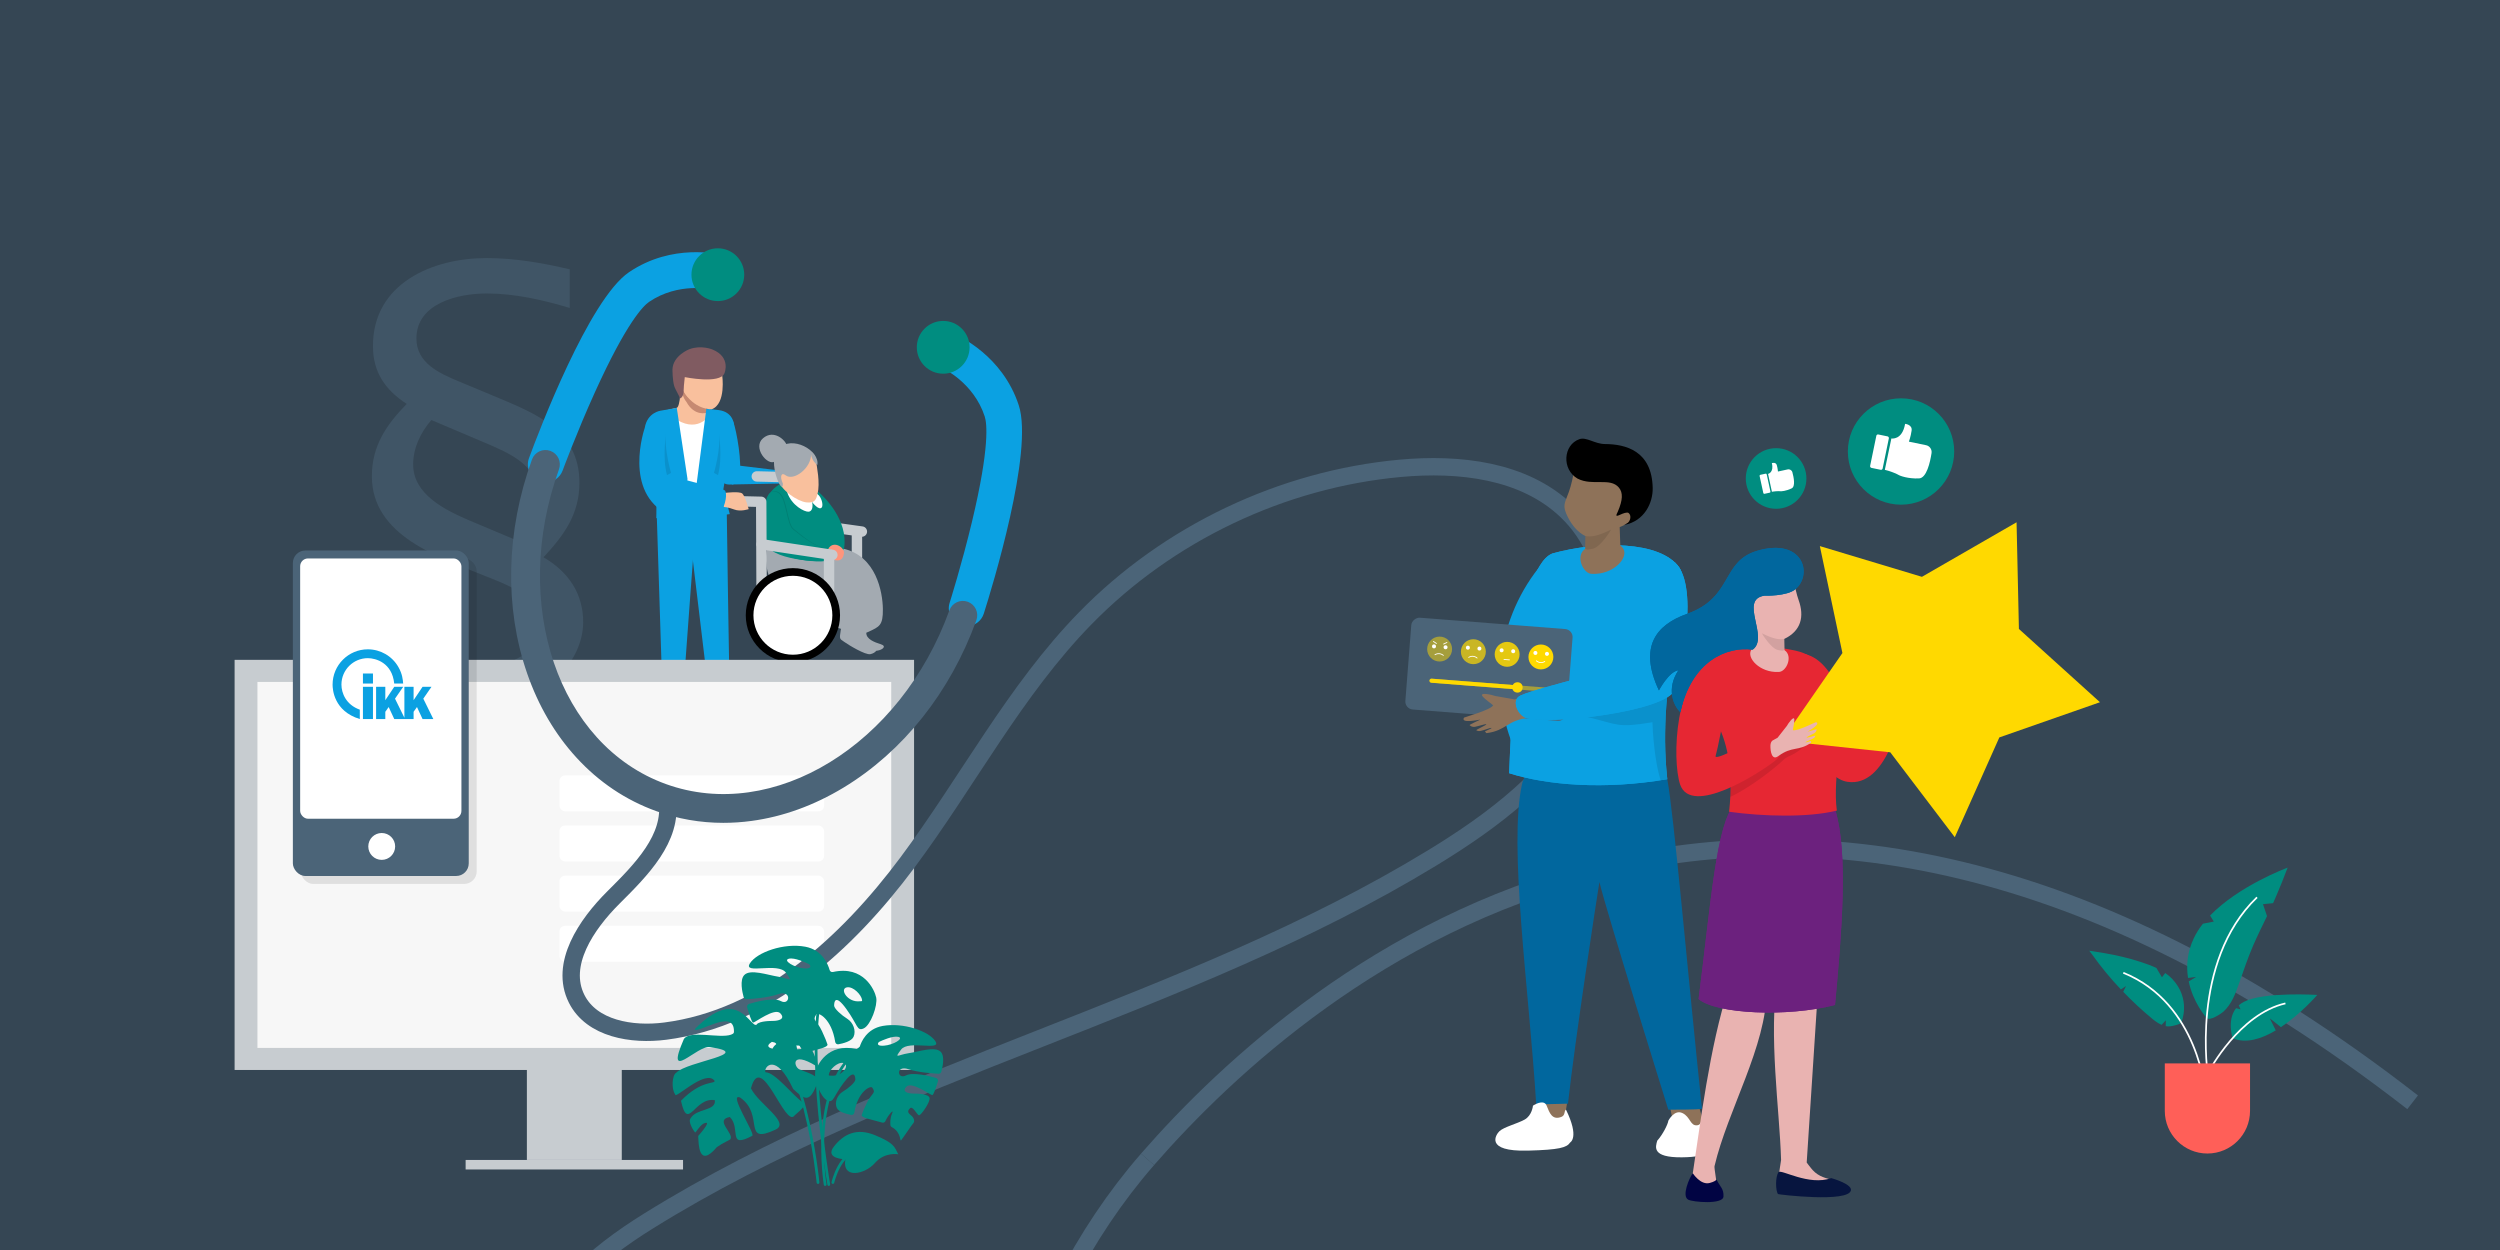 <?xml version="1.0" encoding="UTF-8"?><svg xmlns="http://www.w3.org/2000/svg" width="1440" height="720" xmlns:xlink="http://www.w3.org/1999/xlink" viewBox="0 0 1440 720"><defs><clipPath id="clippath"><path d="m967.36,327.12c7.75,11.57-13.48,62.91-7.01,121.69-36.26,6.23-69.41,3.46-91.07-3.44,1.02-23.95,3.67-117.9,24.82-126.54,25.79-7.24,62.64-7.57,73.26,8.28" style="clip-rule:evenodd; fill:#0ba1e2;"/></clipPath><clipPath id="clippath-1"><path d="m960.19,321.61c19.97,5.1,9.76,59.76,4.5,75.58-4.42,12.83-75.04,20.81-86.06,16.19-4.62-1.94-8.31-10.35-2.73-12.82,11.68-5.17,63.22-16.51,63.89-19.69,2.16-16.12-1.05-62.65,20.4-59.26" style="clip-rule:evenodd; fill:#0ba1e2;"/></clipPath><clipPath id="clippath-2"><path d="m1057.27,467.14c7.37,24.49,3.51,71.51-.31,111.74-27.67,7.11-68.4,5.19-78.57-3.42,6.79-52.47,10.24-102.89,21.09-112.18,22.85-53.45,54.44-9.72,57.79,3.86" style="clip-rule:evenodd; fill:#6c217e;"/></clipPath><clipPath id="clippath-3"><path d="m1016.25,343.12s13.11.44,17.99-3.8c10.24-8.81,4.01-29.84-22.18-22.05-20.84,6.2-13.6,26.82-40.39,36.33-17.51,6.22-28.03,18.73-16.14,44.06.05.03,5.68-10.87,11.24-11.58-6.94,10.37-3.16,20.07,1.12,24.15,6.51-29.37,26.46-37.96,41.66-36.04,9.68-7.11-8.07-28.85,6.7-31.07" style="clip-rule:evenodd; fill:#01679e;"/></clipPath><clipPath id="clippath-4"><polygon points="1161.54 300.83 1162.89 362.28 1209.58 404.48 1151.62 424.75 1125.96 482.24 1088.79 433.32 1026.24 426.66 1061.23 376.15 1048.23 314.55 1107.03 332.25 1161.54 300.83" style="fill:none;"/></clipPath></defs><g id="Ebene_4"><rect x="-169.19" y="-184" width="1775.53" height="1018.66" style="fill:#354654;"/></g><g id="stuff"><path d="m891,321.55c-13.5,14.72-22.56,33.46-25.72,53.18-3.16,19.72-.4,40.35,7.82,58.55.89,1.97,1.88,3.96,3.47,5.42s3.93,2.3,5.96,1.58c2.09-.75,3.33-2.86,4.31-4.86,7.61-15.52,10.16-33.13,9.88-50.41-.28-17.28-3.27-34.39-6.25-51.42" style="fill:#0ba1e2;"/><path d="m660.98,667.79c92.72-106.36,351.47-326.25,728.69-32.87" style="fill:none; stroke:#4b6478; stroke-miterlimit:10; stroke-width:10px;"/><path d="m378.06,289.51l3.29,102.93s13.06-.81,12.78-.47,7.38-101.16,7.38-101.16l-23.45-1.3Z" style="fill:#0ba1e2;"/><path d="m395.11,289.58l12.37,103.16s13.06-.81,12.78-.47-1.7-101.39-1.7-101.39l-23.45-1.3Z" style="fill:#0ba1e2;"/><path d="m421.02,267.62l29.38,3.55-.82,7.34-29.67.58c-3.34.01-5.99-2.79-5.81-6.12h0c.2-3.51,3.46-6.04,6.91-5.35Z" style="fill:#0ba1e2;"/><path d="m419.46,249.34l-.04-6.76c-1.25-3.11-1.97-2.76-3.41-3.75-2.51-1.72-5.26-1.49-5.26-1.49l-3.39-1.2c-1.91-.64-1.59-5.07-1.38-5.92l-3.23-6.74-5.9-1.8c-2.83-.33-4.77.52-4.77.52,0,0-.14,11.86-2.26,12.7l-10.17,2.45.3,12.44,39.5-.46Z" style="fill:#f9c09d;"/><path d="m408.51,239.33s-7.14,11.24-21.06.82l-.9,55.6-2.95-4.23,27.95-1.84-3.04-50.35Z" style="fill:#fff;"/><path d="m409.38,238.51c-.5.3-1.7-.98-2.29-.77,0,0-6.97,2.38-11.72-6.25,0,0-4.21-4.72-1.89-11.18,0,0-.91,7.41,5.16,9.72,1.4.53,5.99,4.77,7.73,4.77l3,3.71Z" style="fill:#c68971;"/><path d="m380.61,236.54s-7.78.92-9.25,9.98c0,0-12.99,37.37,14.12,50.17l-3.5-20.91s3.53-17.58,3.6-24.96l-4.82-14-.15-.28Z" style="fill:#0ba1e2;"/><path d="m389.82,234.91l6.19,41.01-3.36,22.4-14.6.11s.74-18.07.87-18.59c.13-.52,1.68-43.3,1.68-43.3l9.21-1.63Z" style="fill:#0ba1e2;"/><g style="opacity:.1;"><path d="m386.52,272.4s-4.13-14.09-2.85-22.7c0,0-2.26,13.51.5,23.97l2.34-1.27Z"/></g><path d="m406.86,235.43l-5.76,44.41,2.1,18.48,17.15-2.19-3.69-14.34,6.15-36.51s.13-7.86-8.78-9.07l-7.18-.79Z" style="fill:#0ba1e2;"/><g style="opacity:.1;"><path d="m411.24,272.4s4.13-14.09,2.85-22.7c0,0,2.26,13.51-.5,23.97l-2.34-1.27Z"/></g><path d="m417.4,237.72s3.56,1.61,5.03,5.44c1.71,4.47,5.44,24.47,3.23,31.57-1.17,3.76-3.77,4.38-3.77,4.38l-6.81-3.32c-2.7-4.27,3.32-7.8,1.85-19.95l.48-18.11Z" style="fill:#0ba1e2;"/><path d="m493.6,326.31c-1.65,0-3-1.34-3-3v-17.13c0-1.65,1.34-3,3-3s3,1.34,3,3v17.13c0,1.65-1.34,3-3,3Z" style="fill:#c7ccd0;"/><path d="m496.45,309.18c-.14,0-.28,0-.42-.03l-41.68-5.84c-1.64-.23-2.78-1.74-2.55-3.38.23-1.64,1.75-2.79,3.38-2.55l41.68,5.84c1.64.23,2.78,1.74,2.55,3.38-.21,1.5-1.49,2.58-2.96,2.58Z" style="fill:#c7ccd0;"/><path d="m453.36,277.84s-.05,0-.07,0l-17.45-.42c-1.65-.04-2.96-1.41-2.92-3.07.04-1.65,1.4-2.94,3.07-2.92l17.45.42c1.65.04,2.96,1.41,2.92,3.07-.04,1.63-1.37,2.92-2.99,2.92Z" style="fill:#c7ccd0;"/><path d="m507.27,371.05c-3.53-1.1-8.43-2.91-8.28-6.62.15-3.71-9.8-5.32-10.62-.86-.83,4.46-.71,3.99,1.96,5.5,2.67,1.51,12.19,6.15,15.09,5.69,2.9-.46,5.57-2.55,1.86-3.71Z" style="fill:#a3aab1;"/><path d="m503.18,372.16c-3.53-1.38-8.43-3.63-8.28-8.27.15-4.64-9.8-6.65-10.62-1.07-.83,5.57-.71,4.99,1.96,6.88,2.67,1.89,12.19,7.68,15.09,7.1,2.9-.58,5.57-3.19,1.86-4.64Z" style="fill:#a3aab1;"/><path d="m482.41,361.58c6.65,1.93,11.89,5.18,17.93,2.3,6.04-2.88,8.34-3.45,8.2-13.09s-3.74-30.63-23.08-34.81c-19.35-4.18-42.8-3.08-43.24-1.61-.44,1.46-9.83,32.68,40.19,47.21Z" style="fill:#a3aab1;"/><path d="m471.18,283.13c3.67,3.05,17.42,16.46,15.03,32.49-.34,3.64-9.43-.8-9.43-.8,0,0-8.8-22.95-5.6-31.69Z" style="fill:#008d80;"/><path d="m450.41,278.23s-6.02,2.73-8.18,8.18c-2.16,5.45-2.27,24.09,0,27.96,2.27,3.86,22.27,11.48,36.59,8.07,4.77-1.25,2.16-17.27-.23-24.09-2.39-6.82-7.73-13.75-7.73-13.75,0,0-10.46-10.46-20.46-6.36Z" style="fill:#008d80;"/><path d="m470.86,284.59c2.44,1.75,3.39,6.33,2.55,7.59-1.56,2.36-5.59-2.93-5.59-2.93,0,0-.4-7.13,3.04-4.66Z" style="fill:#fff;"/><path d="m486.13,318.5c.29-3-5.48-7.17-8.69-2.97-1.06,1.59-.69,5.58.97,6.27,1.66.69,7.11,3.07,7.72-3.3Z" style="fill:#ff957c;"/><path d="m467.82,289.25c.5,2.59.08,5.41-2.17,5.5-2.25.09-9.6-3.41-12.27-11.26,4.43-.92,14.45,5.76,14.45,5.76Z" style="fill:#fff;"/><path d="m469.95,264.93c.48,3.72,2.61,13.18.91,19.66-.8,3.3-1.59,5.34-6.48,4.77-4.89-.57-15.11-7.21-15.8-12.98-.68-5.77,3.07-11.68,6.93-14.52,3.86-2.84,13.41-4.82,14.43,3.07Z" style="fill:#f9c09d;"/><path d="m467.12,261.44s.25,3.85,3.64,6.41c1.7-8.18-14.71-17.77-22.62-9.17-6.59,7.17,2.9,27.85,2.81,19.88-2-4.29-.84-6.67,1.5-4.83,4.72,3.73,15.11-4.34,14.68-12.3Z" style="fill:#a3aab1;"/><path d="m453.14,256.52c-.57-2.84-7.39-9.43-13.64-4.09-6.25,5.34,2.65,16.15,6.82,13.38,3.3-2.19,7.39-6.45,6.82-9.29Z" style="fill:#a3aab1;"/><path d="m448.97,283.84c4.45,2.88,4.4,17.79,8.26,20.86,3.86,3.07,13.29,11.59,21.02,11.59.91,2.05,1.08,3.01.71,5.73-1.94,2.24-32.87.58-36.27-7.89-2.95-6.82-4.36-37.18,6.28-30.29Z" style="opacity:.1;"/><path d="m448.51,284.07c4.45,2.88,4.4,17.79,8.26,20.86,3.86,3.07,13.75,11.36,21.48,11.36.91,2.05,1.59,3.41.57,6.14-1.94,2.24-33.19.4-36.59-8.07-2.95-6.82-4.36-37.18,6.28-30.29Z" style="fill:#008d80;"/><path d="m438.72,353.63c-1.65,0-2.99-1.33-3-2.98l-.25-58.68-22.02-.54c-1.65-.04-2.96-1.41-2.92-3.07.04-1.65,1.39-2.94,3.07-2.92l24.93.61c1.62.04,2.92,1.36,2.92,2.98l.27,61.6c0,1.65-1.33,3-2.98,3.01h-.01Z" style="fill:#c7ccd0;"/><path d="m477.53,343.47h0c-1.66,0-3-1.34-3-3v-21.14c0-1.65,1.34-3,3-3h0c1.66,0,3,1.34,3,3v21.14c0,1.65-1.34,3-3,3Z" style="fill:#c7ccd0;"/><path d="m479.45,322.62c-.15,0-.3-.01-.45-.03l-40.74-6.12c-1.64-.25-2.76-1.77-2.52-3.41.25-1.64,1.77-2.76,3.41-2.52l40.74,6.12c1.64.25,2.76,1.77,2.52,3.41-.22,1.49-1.5,2.55-2.96,2.55Z" style="fill:#c7ccd0;"/><circle cx="456.71" cy="354.39" r="27.15"/><circle cx="456.71" cy="354.39" r="22.73" style="fill:#fff;"/><path d="m417.78,283.88s8.16-1.02,9.79.41c1.63,1.43,3.67,8.97,3.67,8.97,0,0-4.69,1.63-8.36.2-3.67-1.43-6.12-1.43-6.12-1.43l1.02-8.16Z" style="fill:#f9c09d;"/><path d="m384.17,273.67l33.41,8.79s1.84,2.45-.82,9.58h-38.13l5.54-18.37Z" style="fill:#0ba1e2;"/><path d="m415.99,216.12s2.41,16.48-6.05,19.62c0,0-8.5.54-15.07-8.55,0,0-5.71-7.49-3.4-13.34,2.31-5.84,10.66-9.97,16.68-8.4,6.02,1.57,8.12,8.28,7.85,10.67Z" style="fill:#f9c09d;"/><path d="m391.6,229.53s1.92-.33,2.15-3.89c.13-1.99.19-3.6.19-3.6l.49-4.82s20.26,4.17,22.84-2.2c0,0,4.02-9.25-6.93-13.72,0,0-6.43-2.71-13.27-.16,0,0-9.52,3.62-9.74,11.77,0,0,0,6.01,1.02,9.44.67,2.23,3.27,6.08,3.24,7.18Z" style="fill:#805b61;"/><g style="opacity:.5;"><path d="m322.29,388.93c-14.82,14.52-35.21,16.99-54.97,16.99s-36.14-4.33-54.05-10.19v-25.01c17.91,7.72,37.07,14.51,56.84,14.51,15.44,0,40.77-5.25,40.77-25.02,0-17.29-19.15-23.47-32.12-28.72-25.94-10.5-64.55-22.85-64.55-57.14,0-17.6,8.34-29.65,20.08-41.7-12.36-8.03-19.46-18.22-19.46-33.35,0-36.13,34.28-50.65,65.47-50.65,16.06,0,32.12,2.78,47.87,6.49v22.24c-15.44-4.63-31.5-8.34-47.87-8.34s-40.45,5.56-40.45,25.94c0,14.2,13.28,20.07,24.4,24.71l18.53,7.72c24.09,10.19,50.96,19.46,50.96,50.65,0,18.22-8.95,30.27-20.69,42.93,14.21,8.34,22.85,20.69,22.85,37.37,0,11.43-5.56,22.55-13.59,30.58Zm-43.24-134.04l-30.58-12.97c-6.17,7.1-10.5,16.06-10.5,25.63,0,17.3,18.53,26.25,32.12,32.12l29.34,12.35c6.18-7.72,10.5-16.68,10.5-26.87,0-17.6-17.29-24.4-30.88-30.27Z" style="fill:#4b6478;"/></g><rect x="135.13" y="380.07" width="391.37" height="236.23" style="fill:#c7ccd0;"/><rect x="148.28" y="392.79" width="365.07" height="210.8" style="fill:#f7f7f7;"/><rect x="303.48" y="613.93" width="54.66" height="54.2" style="fill:#c7ccd0;"/><rect x="268.2" y="668.13" width="125.23" height="5.49" style="fill:#c7ccd0;"/><rect x="322.26" y="475.51" width="152.43" height="20.68" rx="3.21" ry="3.21" style="fill:#fff;"/><rect x="322.26" y="504.39" width="152.43" height="20.68" rx="3.21" ry="3.21" style="fill:#fff;"/><rect x="322.26" y="533.27" width="152.43" height="20.68" rx="3.21" ry="3.21" style="fill:#fff;"/><g style="opacity:.1;"><rect x="173.27" y="321.66" width="101.3" height="187.49" rx="7.23" ry="7.23"/></g><rect x="168.69" y="317.08" width="101.3" height="187.49" rx="7.23" ry="7.23" style="fill:#4b6478;"/><circle cx="219.87" cy="487.55" r="7.74" style="fill:#fff;"/><rect x="172.89" y="321.66" width="92.89" height="149.93" rx="4.52" ry="4.52" style="fill:#fff;"/><path d="m227.07,393.72c-1.19-11.98-10.62-14.62-15.2-14.62-8.29,0-15.2,6.71-15.2,15.24,0,4.83,2.6,11.6,10.58,14.43v5.4c-15.02-4.58-15.68-17.19-15.68-19.82,0-11.29,9.18-20.34,20.3-20.34,7.29,0,14.01,3.9,17.59,10.18,2.32,4.02,2.58,7.34,2.76,9.53h-5.15Z" style="fill:#0ba1e2;"/><polygon points="214.83 387.94 214.83 393.72 209.05 393.72 209.05 387.94 214.83 387.94 214.83 387.94 214.83 387.94" style="fill:#0ba1e2;"/><polygon points="209.05 414.17 209.05 395.6 214.83 395.6 214.83 414.17 209.05 414.17 209.05 414.17 209.05 414.17" style="fill:#0ba1e2;"/><polygon points="221.94 395.6 221.94 403.31 227.08 395.61 232.23 395.61 227.53 402.43 232.93 413.42 232.93 395.6 238.23 395.6 238.23 403.31 243.39 395.6 248.53 395.6 243.82 402.43 249.6 414.17 243.39 414.17 240.18 407.25 238.23 409.99 238.23 414.17 227.09 414.17 223.88 407.25 221.94 409.99 221.94 414.17 216.63 414.17 216.63 395.6 221.94 395.6 221.94 395.6 221.94 395.6" style="fill:#0ba1e2;"/><path d="m556.82,360.66c-1.03,0-2.09-.16-3.12-.49-5.43-1.72-8.44-7.52-6.71-12.95.07-.22,7.04-22.26,12.93-46.94,10.29-43.07,8.52-56.57,7.28-60.38-6.4-19.7-24.29-27.83-24.47-27.91-5.24-2.24-7.64-8.3-5.39-13.53s8.34-7.65,13.58-5.41c1.08.46,26.55,11.66,35.91,40.48,8.62,26.51-15.29,104.56-20.17,119.93-1.39,4.39-5.46,7.2-9.83,7.2Z" style="fill:#0ba1e2;"/><path d="m314.37,277.81c-1.18,0-2.39-.21-3.56-.64-5.35-1.97-8.09-7.9-6.12-13.25,5.57-15.14,34.54-91.46,57.6-107.12,25.07-17.03,52.05-10.26,53.19-9.96,5.51,1.44,8.82,7.07,7.38,12.59-1.43,5.5-7.04,8.79-12.53,7.39-.46-.11-19.42-4.51-36.44,7.05-3.31,2.25-12.98,11.83-31.26,52.16-10.47,23.11-18.48,44.8-18.56,45.01-1.54,4.17-5.48,6.76-9.68,6.76Z" style="fill:#0ba1e2;"/><circle cx="413.48" cy="158.22" r="15.2" style="fill:#008d80;"/><rect x="322.26" y="446.63" width="152.43" height="20.68" rx="3.21" ry="3.21" style="fill:#fff;"/><circle cx="543.28" cy="200.05" r="15.2" style="fill:#008d80;"/><path d="m384.3,460.84c3.34,21.96-15.17,40.38-30.91,56.06-15.74,15.67-31.21,38.57-21.24,58.42,8.68,17.28,31.84,21.08,51.02,18.61,57.7-7.43,104.61-50.32,139.4-96.96,34.79-46.64,61.95-99.29,102.61-140.9,47.78-48.89,113.29-80.07,181.36-86.32,33.85-3.11,71.16,1.03,95.75,24.5,30.04,28.68,30.89,78.66,11.77,115.53-19.12,36.87-53.89,62.92-89.36,84.52-141.78,86.34-310.3,121.35-451.25,209.05-30.21,18.8-61.68,44.48-64.48,79.95-2.34,29.61,17.68,57.93,44.02,71.65,26.34,13.72,57.66,14.85,86.98,10.12,73.27-11.83,139.31-60.67,173.32-126.46,13.12-25.38,28.93-49.27,47.7-70.81" style="fill:none; stroke:#4b6478; stroke-miterlimit:10; stroke-width:10px;"/><path d="m416.66,473.96c-13.28,0-26.25-2.26-38.72-6.77-17.5-6.32-32.93-16.68-45.86-30.77-12.38-13.49-21.95-29.81-28.44-48.51-13.19-38.03-12.21-81.8,2.77-123.23,1.55-4.3,6.3-6.53,10.6-4.97,4.3,1.55,6.53,6.3,4.97,10.6-28.04,77.57-.41,158.9,61.58,181.31,61.99,22.41,135.24-22.47,163.27-100.03,1.55-4.3,6.3-6.53,10.6-4.97,4.3,1.55,6.53,6.3,4.97,10.6-14.98,41.43-42.2,75.71-76.66,96.52-16.94,10.23-34.74,16.67-52.88,19.12-5.45.74-10.85,1.1-16.21,1.1Z" style="fill:#4b6478;"/><path d="m471.17,681.93c-.4,0-.75-.31-.79-.72-.02-.21-2.03-20.84-7.48-42.12-3.19-12.47-6.92-22.7-11.08-30.43-5.13-9.53-10.91-15.2-17.17-16.86-.42-.11-.68-.55-.56-.97.11-.42.55-.68.97-.56,6.71,1.78,12.82,7.72,18.17,17.65,4.22,7.84,8,18.2,11.22,30.8,5.48,21.4,7.5,42.14,7.52,42.35.04.44-.28.82-.71.87-.03,0-.05,0-.08,0Z" style="fill:#008d80;"/><path d="m479.74,681.93c-.06,0-.12,0-.18-.02-.43-.1-.7-.52-.6-.95.04-.19,1.06-4.65,3.52-9.19,3.33-6.15,7.71-9.4,12.67-9.4.44,0,.79.36.79.79s-.36.79-.79.79c-10.61,0-14.6,17.18-14.64,17.35-.08.37-.41.62-.77.62Z" style="fill:#008d80;"/><path d="m475.28,683.08c-.38,0-.72-.28-.78-.66-.02-.15-2.4-14.8-1.02-31.82.81-10.02,2.75-18.89,5.75-26.38,3.78-9.41,9.27-16.65,16.32-21.51.36-.25.86-.16,1.1.2.25.36.16.86-.2,1.1-15.41,10.62-20.14,31.26-21.39,46.71-1.36,16.83.98,31.29,1.01,31.43.07.43-.22.84-.65.91-.04,0-.09.01-.13.01Z" style="fill:#008d80;"/><path d="m477.37,683.08c-.38,0-.72-.27-.78-.66-.04-.24-4.13-24.36-6.16-51.14-1.19-15.74-1.45-29.32-.77-40.35.86-13.88,3.23-23.8,7.06-29.47.25-.36.74-.46,1.1-.21.36.25.46.74.21,1.1-3.66,5.43-5.95,15.08-6.79,28.68-.68,10.96-.42,24.46.77,40.13,2.03,26.71,6.1,50.75,6.15,50.99.07.43-.22.84-.65.92-.05,0-.09.01-.13.01Z" style="fill:#008d80;"/><path d="m523.17,615.84c5.93,1.95,14.38,2.5,17.46,2.64.71.03,1.35-.43,1.54-1.11.75-2.62,2.23-8.99-.36-11.58-3.29-3.29-12.73,0-18.65.89-5.92.89-8.38,3.57-4.13-2.12,4.24-5.69,23.56,1.12,19.76-4.8-3.8-5.92-18.65-10.94-30.37-8.82-9.18,1.66-12.34,9.08-13.28,12.21-.23.77-1.01,1.23-1.8,1.06-16.76-3.6-22.8,9.39-23.67,13.41-.89,4.13,3.02,14.52,6.81,16.19,3.8,1.67,3.13-1.67,9.49-10.15,6.36-8.48,6.7-3.36,6.7-1.8s-4.02,5.03-7.2,6.92c-3.18,1.9-4.97,6.25-3.41,9.49,1.13,2.34,5.78,3.46,8.25,3.9.84.15,1.64-.42,1.78-1.27,1.94-12.2,9.33-15.83,10.35-14.41,2.36,3.32-.25,2.8-3.15,8.83-1.73,3.59-2.47,5.45-2.98,6.96-.28.84,2.27,1.74,3.12,1.97l8.75,2.37c.73.2,1.5-.17,1.8-.86,1.59-3.59,5.29-7.56,3.86-4.36-1.14,2.54-1.09,5.25-.97,6.61.05.51.35.97.8,1.21,5.44,2.86,4.59,8.35,5.35,7.59s6.14-8.93,7.03-9.83c.89-.89.67-3.01-1.34-4.58-2.01-1.56-2.07-2.51-.5-4.08,1.56-1.56,4.08,4.08,5.19,4.08s6.48-7.59,6.03-9.94c-.45-2.35-6.59-2.57-9.38-2.57s-6.98-.95-3.91-4.02c3.07-3.07,13.85,4.91,14.85,4.91.75,0,2.45-5.28,3.25-7.92.25-.81-.22-1.67-1.03-1.92-3.68-1.09-13.3-3.6-17.36-1.49-5.08,2.64-6.07-6.07,1.3-3.64Zm-44.44,3.74c-.86-.09-1.45.19-1.34-.67.33-2.65,4.79-7.23,8.26-6.66,4.28.7-.2,8.01-6.91,7.33Zm30.49-17.27c-3.41.25-3.68-.71-3.46-1.41.13-.39.42-.7.79-.87,1.62-.77,7.75-3.52,10.85-2.8,3.59.84-2.93,4.7-8.18,5.08Z" style="fill:#008d80;"/><path d="m448.34,572.64c-6.24,2.14-15.14,2.74-18.39,2.89-.75.04-1.42-.47-1.62-1.22-.79-2.87-2.35-9.86.38-12.7,3.47-3.61,13.41,0,19.64.98,6.23.98,8.82,3.92,4.35-2.33-4.47-6.25-24.81,1.22-20.81-5.27,4-6.49,19.64-12,31.99-9.68,9.67,1.82,12.99,9.96,13.98,13.4.24.85,1.07,1.35,1.9,1.16,17.65-3.95,24.01,10.3,24.93,14.71.94,4.53-3.18,15.92-7.17,17.76-4,1.84-3.29-1.84-10-11.13-6.7-9.3-7.06-3.69-7.06-1.97s4.23,5.51,7.58,7.59c3.35,2.08,5.24,6.86,3.59,10.41-1.19,2.57-6.08,3.79-8.69,4.27-.89.16-1.73-.46-1.87-1.39-2.04-13.38-9.83-17.37-10.9-15.8-2.48,3.64.26,3.07,3.32,9.68,1.82,3.93,2.6,5.97,3.14,7.63.3.92-2.39,1.91-3.29,2.16l-9.22,2.6c-.77.22-1.58-.19-1.9-.95-1.68-3.94-5.57-8.29-4.06-4.78,1.2,2.79,1.15,5.76,1.02,7.25-.05.56-.37,1.06-.84,1.32-5.72,3.13-4.84,9.16-5.63,8.33-.83-.86-6.46-9.8-7.4-10.78-.94-.98-.71-3.31,1.41-5.02,2.12-1.71,2.18-2.76.53-4.47-1.65-1.71-4.29,4.47-5.47,4.47s-6.82-8.33-6.35-10.9c.47-2.57,6.94-2.82,9.88-2.82s7.35-1.04,4.12-4.41c-3.23-3.37-14.58,5.39-15.64,5.39-.79,0-2.58-5.79-3.42-8.68-.26-.89.23-1.84,1.09-2.1,3.88-1.19,14-3.94,18.28-1.63,5.35,2.89,6.39-6.66-1.37-4Zm46.81,4.1c.9-.1,1.53.21,1.42-.73-.35-2.91-5.04-7.93-8.7-7.31-4.5.77.21,8.79,7.28,8.04Zm-32.11-18.94c3.59.27,3.88-.78,3.64-1.55-.13-.43-.44-.77-.83-.96-1.7-.84-8.17-3.86-11.43-3.07-3.78.92,3.09,5.16,8.62,5.57Z" style="fill:#008d80;"/><path d="m436.81,590.75c25.41-8.66,33.35,12.13,29.56,11-5.72,1.48-17.59-.48-21.75-1.64-8,4.93,9.38,5.41,14.55,4.3,4.2-.35,7.34-.53,8.48.37,1.12,1.47,4.82,11.18,2.71,9.39-15.64-9.71-13.13,1.29-9.27,2.03,3.62,1.56,11.68,3.65,9.81,7.32-4.64,12.33-7.36,9.87-14.04,3.74-10-21.53-17.04-12.66-16-9.66,5.7.05,15.46,13.12,21.6,17.41,2.29,1.6-1.19,4.29-4.75,7.44-5.4,8.08-19.23-38.07-25.16-15.55,4.38,8.97,22.71,19.61,14.28,23.7-19.79,9.28-6.17-8.46-20.49-18.4-7.27-3.2,8.91,21,6.96,22.02-14.58,7.73-6.3-4.24-12.91-10.83-9.2,1.63,2.74,9.63.27,12.87-.42.42-4.11,1.91-7.77,4.5-10.63,12.54-10.49-2.06-10.71-6.44,1.62-1.89,8.56-9.78,2.87-7.03-2.37,1.54-4.23,5.11-4.67,5.01-1.16-1.28-4.28-6.48-2.55-8.21,3.34-5.81,14.69-4,13.94-10.38-11.76-2.11-15.52,18.69-19.53.33,12.04-12.3,19.66-9.46,19.37-11.47-5.05-7.14-23.31,11.2-22.67,7.8-2.32-2.87-1.86-11.24.61-12.52,6.21-6.51,45.67-10.93,19.44-14.71-7.34-1.42-26.47,21.56-15.11-4.58,3.18-5.44,20.74-.21,27.24-2.61,1.55-.69,1.78-.8,1.6-2.85-.85-11.85-20.19,2.21-22.63-.21,25.47-26.08,31.76-.04,36.73-2.12Z" style="fill:#008d80;"/><path d="m486.95,667.75s-12.24-.16-6.59-7.37c5.65-7.22,13.18-10.91,23.85-6.43,10.67,4.47,10.98,6.43,13.18,10.91,0,0-7.77-1.49-13.42,5.02-5.65,6.51-19.07,9.57-17.03-2.12Z" style="fill:#008d80;"/><path d="m902.71,634.84c-.1.21-1.73,11.1-1.73,11.1l-13.19-1.59s-2.09-12.71-1.94-12.65,16.86,3.14,16.86,3.14Z" style="fill:#8e7259;"/><polygon points="961.92 637.48 963.74 646.69 979.51 652.56 982.45 650.88 978.26 636.15 961.92 637.48" style="fill:#8e7259;"/><path d="m984.51,659.19c-1.88,2.84,1.72,7.27-15.78,7.43-17.5.15-15.14-6.06-14.16-9.58,3.22-3.6,6.11-9.38,6.41-11.55,0,0,3.41-6.61,8.1-4.36,4.7,2.23,4.42,7.61,8.61,7.02,2.11-.3,1.7-2.24,3.13-2.93,3.19,4.77,3.22,9.61,3.68,13.98Z" style="fill:#fff;"/><path d="m980.35,638.6c-1.43.69-19.41.56-19.41.56,0-.08-36.45-116.74-39.67-131.16-1.48,8.89-14.03,90.74-18.12,127.72l-18.29.44c-4.07-65.6-16.15-149.44-8.09-184.89,3.01-11.8,19.59-12.04,18.91-20.61-5.98-75.76,60.45-108.01,63.57,17.14l1.09,1.01c3.68,18.29,12.22,116.5,20,189.79Z" style="fill:#01679e;"/><path d="m967.36,327.12c7.75,11.57-13.48,62.91-7.01,121.69-36.26,6.23-69.41,3.46-91.07-3.44,1.02-23.95,3.67-117.9,24.82-126.54,25.79-7.24,62.64-7.57,73.26,8.28" style="fill:#0ba1e2; fill-rule:evenodd;"/><g style="clip-path:url(#clippath);"><rect x="869.28" y="311.27" width="105.83" height="143.78" style="fill:#0ba1e2;"/></g><path d="m903.09,297.86c2.55,5.08,6.12,9,10.1,10.91l-.14,7.38-1.07.91c-4.2,4.51.35,13.76,5.13,13.48,12.1.6,21.39-9.34,17.76-14.73l-1.58-1.76-.35-10.45c.63-.03,5.17-2.62,6.52-3.04,1.35-.42,3.34-3.03,3.47-5.78.13-2.75-4.12-1.86-4.12-1.86,5.15-7.06,10.98-12.82,3.42-19.17-7.56-6.35-24.94-10.06-24.94-10.06l-10.46-3.63c1.33,3.61-.45,15.66-3.13,23.19-2.41,6.75-4.04,7.8-.62,14.62" style="fill:#8e7259;"/><path d="m928.02,305.05s-5.91,10.15-10.77,11.07c-4.86.92-2.38.24-4.19.02l.14-7.38c3.35.54,6.62.27,14.82-3.72" style="opacity:.1;"/><path d="m908.68,275.68c8.69,4.46,18.7-.83,23.77,5.14,2.51,2.96,2.25,7.22-.55,13.8-.83,1.94-1.93,3.37,1.34,1.85,1.5-.7,3.98-1.67,4.82-.99,1.88,1.52.93,4.72-.57,5.75-.67.46-1.94,1.15-1.94,1.15,11.69-2.22,16.56-12.78,16.4-21.28-.42-21.5-15.65-25.27-27.52-25.33-5.81-.03-10.67-4.22-14.69-2.81-9.35,3.27-10.32,17.38-1.06,22.73"/><rect x="831.13" y="338.92" width="53.04" height="93.18" rx="4.62" ry="4.62" transform="translate(406.61 1210.58) rotate(-85.54)" style="fill:#4b6478;"/><circle cx="887.56" cy="378.41" r="7.18" style="fill:#ffd900;"/><circle cx="884.39" cy="376.1" r="1.15" style="fill:#fff;"/><circle cx="891.05" cy="376.62" r="1.15" style="fill:#fff;"/><path d="m884.95,380.63c.64.55,1.45.91,2.36.99s1.76-.16,2.48-.61" style="fill:none; stroke:#fff; stroke-linecap:round; stroke-linejoin:round; stroke-width:.49px;"/><circle cx="848.66" cy="375.38" r="7.18" style="fill:#ffd900; opacity:.7;"/><circle cx="845.5" cy="373.06" r="1.15" style="fill:#fff;"/><circle cx="852.15" cy="373.58" r="1.15" style="fill:#fff;"/><path d="m845.98,378.65c.72-.45,1.57-.68,2.48-.61s1.72.43,2.35.99" style="fill:none; stroke:#fff; stroke-linecap:round; stroke-linejoin:round; stroke-width:.49px;"/><circle cx="829.22" cy="373.86" r="7.18" style="fill:#ffd900; opacity:.5;"/><circle cx="825.99" cy="372.31" r="1.15" style="fill:#fff;"/><circle cx="832.64" cy="372.83" r="1.15" style="fill:#fff;"/><path d="m826.53,377.13c.72-.45,1.57-.68,2.48-.61s1.72.43,2.35.99" style="fill:none; stroke:#fff; stroke-linecap:round; stroke-linejoin:round; stroke-width:.49px;"/><line x1="827.4" y1="370.65" x2="825.65" y2="369.47" style="fill:none; stroke:#fff; stroke-linecap:round; stroke-linejoin:round; stroke-width:.49px;"/><line x1="831.5" y1="370.97" x2="833.42" y2="370.08" style="fill:none; stroke:#fff; stroke-linecap:round; stroke-linejoin:round; stroke-width:.49px;"/><circle cx="868.11" cy="376.9" r="7.18" style="fill:#ffd900; opacity:.85;"/><circle cx="864.94" cy="374.58" r="1.15" style="fill:#fff;"/><circle cx="871.6" cy="375.1" r="1.15" style="fill:#fff;"/><line x1="869.44" y1="380.09" x2="866.3" y2="379.84" style="fill:none; stroke:#fff; stroke-linecap:round; stroke-linejoin:round; stroke-width:.49px;"/><rect x="823.27" y="393.45" width="67.34" height="2.34" rx="1.17" ry="1.17" transform="translate(33.29 -65.45) rotate(4.46)" style="fill:#ffd900; opacity:.5;"/><path d="m824.47,392.78h48.71v2.34h-48.71c-.64,0-1.17-.52-1.17-1.17h0c0-.64.52-1.17,1.17-1.17Z" transform="translate(33.21 -64.78) rotate(4.46)" style="fill:#ffd900;"/><circle cx="874.06" cy="395.96" r="2.98" style="fill:#ffd900;"/><path d="m876.15,401.95l-3.81.89-11.17-1.96c-1.25-.56-9.37-2.46-7.21.22,1.52,1.89,6.19,4.99,6.08,5.19-1.5,2.73-16.62,6.82-16.77,7.06-2.1,3.45,7.66,1.41,9.32,1.14.44-.07-6.4,2.9-6.09,3.18.38.34,1.34,1.3,3.18.95,2.25-.42,5.98-1.76,6.43-1.44.47.34-6.19,3.17-5.73,3.45.35.22,1.06.68,2.46.38,2.32-.5,5.69-1.96,6.26-1.73.59.24-4.3,1.98-3.75,2.15.43.13.55.91.98.85,11.68-1.55,11.49-7.55,24.92-8.96,5.59-.59,2.06-6.43-1.15-9.82-.88-.93-2.53-2.03-3.96-1.57" style="fill:#8e7259;"/><path d="m964.11,376.73l-5.16-14.07s-3.47,13.1-5.58,29.26c-8.45,1.58-23.27,6.33-29.1,7.8-6.77,1.69-37.02,3.66-37.73,5.44-.71,1.78,28.25,7.94,28.25,7.94,17.19,4.15,16.6,6.35,37.03,2.89.03,1.93.11,3.83.25,5.7,1.1,15,3.04,23.37,4.48,27.75,1.26-.2,2.53-.4,3.8-.62-2.96-26.91.2-51.84,3.76-72.08h0Z" style="opacity:.1;"/><path d="m960.19,321.61c19.97,5.1,9.76,59.76,4.5,75.58-4.42,12.83-75.04,20.81-86.06,16.19-4.62-1.94-8.31-10.35-2.73-12.82,11.68-5.17,63.22-16.51,63.89-19.69,2.16-16.12-1.05-62.65,20.4-59.26" style="fill:#0ba1e2; fill-rule:evenodd;"/><g style="clip-path:url(#clippath-1);"><rect x="870.33" y="318.21" width="109.84" height="99.78" style="fill:#0ba1e2;"/></g><path d="m883.61,636.48c1.59-.92,5.91-3,7.25.38,1.68,4.18,3.17,8.52,8.5,6.47,2.44-.94,1.44-3.67,2.65-4.16,7.88,16.1,2.44,18.84,2.38,18.92-1.94,2.93-6.24,4.19-24.29,4.67-25.4.67-18.31-9.39-16.46-11.16,2.58-2.46,10.15-4.31,14.49-6.69,4.35-2.37,4.86-8.04,4.86-8.04" style="fill:#fff;"/><path d="m1260.33,563.31l4.67-.62-4.31,2.6c2.52,12.14,9.79,20.45,10.35,21.07l.03.03c1.74,1.9,8.34-2.52,9.57-3.64,4.84-4.34,7.08-10.69,9.18-16.65,2.57-7.27,5.01-14.61,8.09-21.68,2.46-5.65,5.2-11.19,7.89-16.73l-2.32-6.88,5.82-.59c.56-1.23,1.09-2.46,1.62-3.69,2.38-5.54,4.65-11.11,6.74-16.76-1.04.36-28.2,10.58-44.66,27.59l2.15,3.47-6.27,1.23c-2.07,2.6-3.83,5.37-5.2,8.25-3.95,8.31-4.45,16.2-3.36,23Z" style="fill:#008d80;"/><path d="m1203.41,547.64c.56.67,1.06,1.37,1.6,2.07,5.06,7.13,10.63,13.88,16.62,20.2l2.97-1.96s-1.01,1.99-1.62,3.33c5.23,5.46,10.8,10.63,16.65,15.47,1.6,1.31,3.44,2.69,5.46,3.55l2.43-2.6s-.06,1.87-.06,3.36c.9.17,1.79.22,2.71.08,1.23-.17,5.65-1.04,6.27-2.24l.03-.03s5.9-13.29-5.4-25.15c-1.18-1.23-2.49-2.29-3.89-3.25l-1.9,2.46-3.19-5.37c-3.02-1.43-6.21-2.55-9.23-3.53-6.8-2.24-13.85-3.83-20.9-5.06-2.83-.5-5.68-.92-8.53-1.34Z" style="fill:#008d80;"/><path d="m1285.96,597.98l.03.03c7.69,3.3,16.7.36,24.85-4.5-1.06-2.21-3.22-6.58-3.41-6.86-.2-.28,3.97,3.05,6.38,4.98,11.67-7.75,20.93-18.55,20.93-18.55,0,0-30.81-1.96-42.25,3.97-1.12.59-2.1,1.26-2.94,1.99l1.01,2.35-2.57-.67c-5.43,6.91-2.01,17.26-2.01,17.26Z" style="fill:#008d80;"/><path d="m1271.86,620.51s-10.66-66.29,28.18-103.65" style="fill:none; stroke:#fff; stroke-miterlimit:10;"/><path d="m1270.38,629.95s-3.77-52.02-47.36-69.63" style="fill:none; stroke:#fff; stroke-miterlimit:10;"/><path d="m1272.47,616.92s17.35-32.9,43.94-38.96" style="fill:none; stroke:#fff; stroke-miterlimit:10;"/><circle cx="1094.99" cy="260.06" r="30.63" style="fill:#008d80;"/><path d="m1089.43,252.55s6.24,1.21,7.91-8.42c0,0,4.23.4,3.75,3.86-.48,3.46-1.56,6.4-1.56,6.4l9.87,2.04c2.1.43,3.49,2.43,3.17,4.54-.82,5.33-2.85,14.42-7.24,14.6-6.23.26-10.98-1.45-12.02-2.15s-5.49-2.34-7.65-2.79" style="fill:#fff;"/><rect x="1078.88" y="250.66" width="7.36" height="19.65" rx=".95" ry=".95" transform="translate(75.01 -213.47) rotate(11.66)" style="fill:#fff;"/><circle cx="1023.03" cy="275.6" r="17.46" style="fill:#008d80;"/><path d="m1018.4,272.97s3.53-.81,2.18-6.21c0,0,2.3-.77,2.85,1.14s.67,3.7.67,3.7l5.61-1.22c1.19-.26,2.38.46,2.7,1.63.81,2.97,1.85,8.17-.4,9.28-3.18,1.57-6.06,1.78-6.76,1.66s-3.4.05-4.63.32" style="fill:#fff;"/><rect x="1014.55" y="273.09" width="4.2" height="11.2" rx=".54" ry=".54" transform="translate(-35.99 222.19) rotate(-12.26)" style="fill:#fff;"/><path d="m1033.17,423.51l15.28,126.56-7.79,119.54c.26.36.52.71.78,1.05.2.27.4.54.6.79.48.63.95,1.23,1.42,1.78.21.25.42.5.64.74,3.51,3.87,8.04,4.81,11.76,5.71,2.88.7,5.09,1.05,7.04,4.9.06.12.11.24.15.36.41,1.38-.64,2.84-2.16,2.8l-34.07-1.07c-1.68-.04-3.02-1.33-3.19-2.93-.03-.23-.03-.46,0-.69l2.27-14.89s0-.02,0-.06c-.83-29.06-7.39-71.66-2.01-105.61,0,0-32.18-63.69-32.05-65.24.13-1.54,41.32-73.75,41.32-73.75h0Z" style="fill:#e9b3b1;"/><path d="m1011.61,537.28c-1.48,12.79,7.44,20.38,5.96,33.18-.02,32.03-22.44,68.94-30.02,101.28-.25,1.07,1.66,11.24,1.44,12.31-3.37,3.6-12.96,8.69-13.99-7.93,4.29-27.93,9.63-73.06,20.68-107.04l-6.98-33.87,22.92,2.08Z" style="fill:#e9b3b1;"/><path d="m1057.27,467.14c7.37,24.49,3.51,71.51-.31,111.74-27.67,7.11-68.4,5.19-78.57-3.42,6.79-52.47,10.24-102.89,21.09-112.18,22.85-53.45,54.44-9.72,57.79,3.86" style="fill:#6c217e; fill-rule:evenodd;"/><g style="clip-path:url(#clippath-2);"><rect x="978.39" y="409.82" width="86.25" height="176.17" style="fill:#6c217e;"/></g><path d="m1064.16,450.33c22.58,3.37,30.58-37.19,32.81-44.55,1.75-5.81-7.53-11.01-9.86-8.68-2.54,2.55-16.64,28.35-16.99,28.32-2.45-.17-9.55-42.55-29.09-48.26-7.79-5.02-1.74,69.47,23.13,73.17" style="fill:#e62733; fill-rule:evenodd;"/><path d="m982.31,383.99c-6.51,26.58,19.56,29.92,13.65,83.58,19.53,2.71,45.27,3.47,62.06-.67-2.69-19.74,5.19-47.96.74-63.2-4.15-14.21-10.08-25.82-24.69-28.96-21.29-4.58-43.14-3.6-51.76,9.26" style="fill:#e62733; fill-rule:evenodd;"/><path d="m996.37,442.65c.51,5.27.74,9.47.29,16.37,12.3-5.72,27.22-17.92,30.61-21.34,1.86-1.87,3.96-2.24,6.6-3.78,3.17-1.84,7.29-5.54,7.29-5.54l-42.51,12.97-2.27,1.32Z" style="opacity:.1;"/><path d="m1027.75,368.02l.12,6.45.94.8c3.67,3.94-.3,12.02-4.48,11.77-10.57.52-18.68-8.15-15.51-12.86l1.38-1.54.3-9.13c-.55-.03-4.51-2.29-5.7-2.65-1.18-.36-2.92-2.64-3.03-5.05-.12-2.4,3.6-1.63,3.6-1.63-4.5-6.16-9.59-11.2-2.99-16.75,6.6-5.55,21.78-8.79,21.78-8.79l9.13-3.17c-1.16,3.15.39,13.68,2.74,20.25,3.33,9.34,1.49,17.61-8.28,22.29" style="fill:#e9b3b1; fill-rule:evenodd;"/><path d="m1014.81,364.77s5.16,8.87,9.41,9.67c4.24.8,2.07.21,3.66.02l-.12-6.45c-2.92.47-5.78.24-12.94-3.24" style="opacity:.1;"/><path d="m987.99,378.28c-23.43,9.73-25.03,59.2-20.23,73.63,6.36,18.45,45.14-6.22,54.67-13.7,5.97-4.68,4.44-9.73.11-12.54-9.66-2.38-33.79,12.9-34.4,9.99,2.69-9.92,12.96-59.46-.14-57.39" style="fill:#e62733; fill-rule:evenodd;"/><path d="m1016.25,343.12s13.11.44,17.99-3.8c10.24-8.81,4.01-29.84-22.18-22.05-20.84,6.2-13.6,26.82-40.39,36.33-17.51,6.22-28.03,18.73-16.14,44.06.05.03,5.68-10.87,11.24-11.58-6.94,10.37-3.16,20.07,1.12,24.15,6.51-29.37,26.46-37.96,41.66-36.04,9.68-7.11-8.07-28.85,6.7-31.07" style="fill:#01679e; fill-rule:evenodd;"/><g style="clip-path:url(#clippath-3);"><rect x="943.65" y="309.48" width="100.84" height="100.75" style="fill:#01679e;"/></g><path d="m1054.82,678.59s11.86,3.29,11.33,6.95c-1.08,7.4-41.8,2.51-42.02,2.24-1.44-1.8-1.62-10.14.33-12.63,1.45-1.85,17.38,8.05,30.36,3.44h0Z" style="fill:#07153f; fill-rule:evenodd;"/><path d="m992.72,689.21c-.26,4.75-17.78,3.21-20.35,1.78-3.83-2.12.65-12.5,2.67-15.22,0,0,4.47,7.04,9.75,5.62,5.28-1.42,3.43-2.99,4.33-1.21,1.69,3.34,3.84,4.64,3.6,9.02h0Z" style="fill:#010443; fill-rule:evenodd;"/><path d="m1088.31,397.32l1.18-2.78v-8.76c-.25-1.02-.61-7.46,1.14-5.46,1.23,1.41,2.96,5.38,3.13,5.32,2.27-.77,7.4-11.75,7.61-11.83,2.9-1.14.05,6.02-.38,7.25-.11.32,3.06-4.49,3.23-4.21.21.33.81,1.19.3,2.55-.62,1.66-2.14,4.32-1.95,4.71.19.4,3.23-4.29,3.39-3.91.12.3.38.9-.04,1.93-.69,1.7-2.25,4.07-2.15,4.54.1.48,2.08-3.01,2.13-2.57.04.35.62.54.52.86-2.73,8.69-7.27,7.74-10.14,17.78-1.19,4.17-5.16.71-7.31-2.19-.59-.8-1.2-2.2-.66-3.22" style="fill:#e9b3b1; fill-rule:evenodd;"/><g style="clip-path:url(#clippath-4);"><rect x="1026.24" y="300.83" width="183.34" height="181.41" style="fill:#ffd900;"/></g><path d="m1021.22,426.41l2.65-1.46,5.41-6.89c.43-.97,4.11-6.26,4.26-3.6.1,1.87-.99,6.06-.81,6.12,2.26.79,13.06-4.67,13.27-4.61,2.98.9-3.67,4.77-4.77,5.47-.29.19,5.17-1.64,5.14-1.32-.04.39-.1,1.44-1.33,2.19-1.51.92-4.35,2.08-4.44,2.5-.09.43,5.19-1.38,5.07-.98-.09.31-.26.94-1.22,1.49-1.59.91-4.28,1.82-4.49,2.24-.21.44,3.49-1.09,3.26-.7-.18.3.16.81-.12,1-7.51,5.15-10.5,1.6-18.93,7.73-3.51,2.55-4.5-2.63-4.41-6.23.03-.99.41-2.48,1.47-2.95" style="fill:#e9b3b1; fill-rule:evenodd;"/><path d="m1246.92,612.5h49.1v27.38c0,13.55-11,24.55-24.55,24.55h0c-13.55,0-24.55-11-24.55-24.55v-27.38h0Z" style="fill:#ff5f58;"/></g></svg>